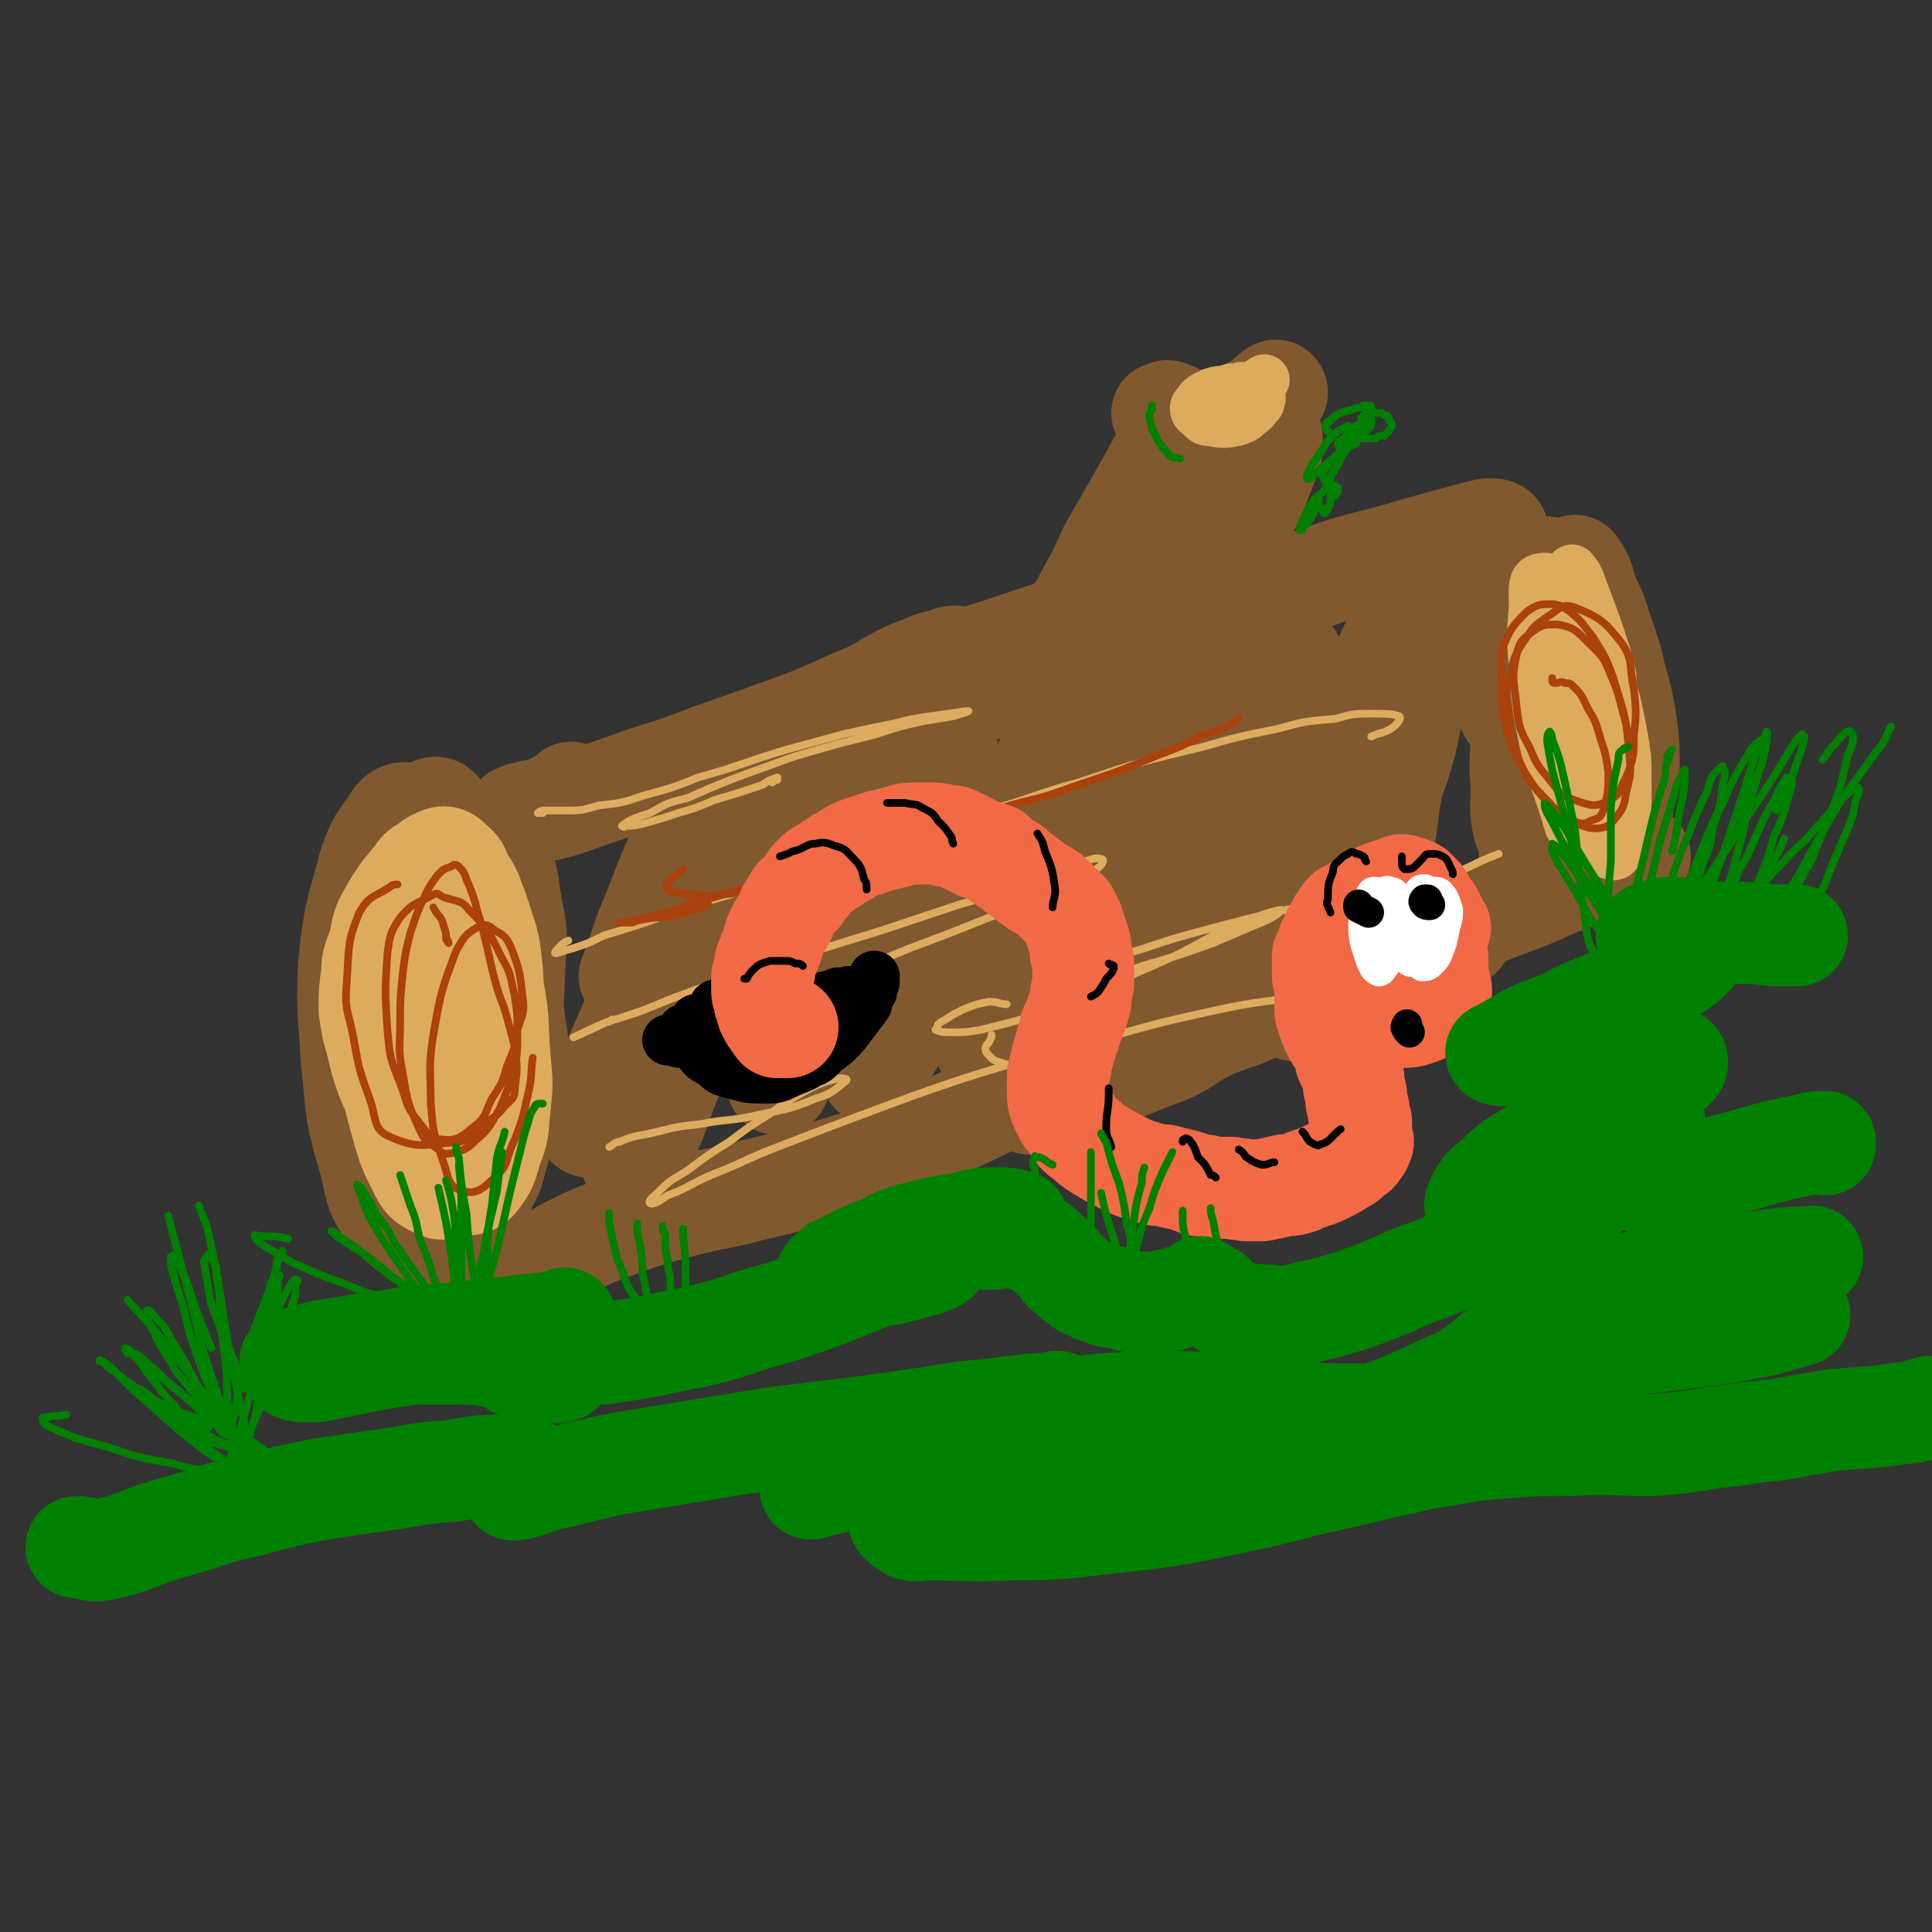 <svg viewBox='0 0 758 758' version='1.1' xmlns='http://www.w3.org/2000/svg' xmlns:xlink='http://www.w3.org/1999/xlink'><rect x="0" y="0" width="758" height="758" fill="#333333" stroke="none"/><g fill='none' stroke='rgb(129,89,47)' stroke-width='40' stroke-linecap='round' stroke-linejoin='round'><path d='M162,365c0,0 0,0 0,0 1,1 1,1 2,2 0,1 0,1 1,1 '/><path d='M167,373c0,0 0,0 0,0 0,0 0,0 0,0 0,-4 0,-4 0,-7 0,-6 0,-6 0,-12 -1,-10 0,-10 -1,-21 -1,-5 0,-5 -3,-10 -1,-3 -2,-4 -4,-4 -3,0 -4,2 -6,5 -5,7 -5,7 -8,15 -5,19 -6,19 -8,39 -1,19 0,19 1,38 2,18 1,19 6,36 4,13 2,16 10,25 7,7 10,9 19,9 6,0 7,-4 11,-9 6,-7 5,-8 8,-17 3,-12 3,-12 3,-24 1,-13 1,-13 0,-27 -2,-20 -3,-20 -7,-41 -2,-12 -3,-12 -6,-24 -3,-10 -2,-10 -6,-19 -2,-4 -3,-9 -6,-8 -4,2 -6,6 -9,13 -4,13 -4,14 -5,28 -2,20 -2,20 -2,39 0,22 0,23 3,44 2,18 1,19 7,35 3,9 6,14 12,16 4,1 6,-5 8,-11 6,-12 5,-12 8,-25 4,-16 4,-16 6,-33 3,-23 3,-24 4,-47 1,-12 0,-12 -2,-24 -1,-8 -1,-9 -5,-16 -2,-4 -4,-8 -7,-6 -8,5 -10,8 -16,18 -7,14 -6,15 -9,30 -3,20 -3,21 -3,41 0,19 0,19 3,37 2,10 2,15 8,18 5,3 10,-1 16,-6 7,-6 6,-8 9,-18 4,-11 4,-12 6,-24 1,-12 2,-12 0,-24 -2,-15 -3,-16 -9,-30 -3,-8 -4,-9 -9,-15 -3,-3 -6,-5 -8,-4 -4,2 -4,6 -5,12 -2,13 -2,13 0,26 4,23 3,24 12,45 3,8 5,7 11,14 '/><path d='M224,311c0,0 0,0 0,0 -1,1 -1,1 -2,2 -4,2 -4,2 -8,4 -3,1 -3,1 -5,1 -2,1 -2,1 -4,1 -1,1 -2,1 -2,1 -1,0 0,0 0,0 6,-1 6,-1 11,-2 8,-2 8,-2 16,-5 12,-4 12,-4 23,-8 13,-4 13,-4 26,-9 20,-7 20,-7 39,-14 12,-5 11,-5 23,-10 8,-4 8,-5 17,-9 6,-2 6,-3 12,-4 2,-1 5,-2 5,-1 -1,1 -3,3 -7,5 -7,4 -7,4 -14,8 -10,5 -10,5 -20,10 -13,6 -13,6 -25,11 -16,7 -17,7 -33,13 -6,3 -6,3 -12,5 -2,0 -4,1 -4,1 1,-1 3,-2 6,-3 13,-7 13,-7 26,-14 14,-7 14,-7 29,-13 17,-7 17,-7 34,-14 16,-6 16,-6 33,-11 15,-5 15,-5 30,-10 17,-5 17,-5 34,-10 7,-3 7,-3 14,-5 3,-1 4,-1 7,-1 0,0 -1,0 -1,1 -8,3 -8,2 -15,5 -10,4 -10,4 -19,8 -11,4 -11,4 -22,8 -9,4 -9,4 -18,8 -6,3 -8,3 -11,6 -1,1 0,4 2,4 6,-1 7,-2 14,-4 14,-4 14,-5 27,-9 18,-7 18,-7 36,-13 29,-10 29,-10 58,-20 16,-5 16,-4 32,-9 11,-3 11,-3 22,-6 4,-1 7,-2 9,-1 2,1 -1,3 -3,5 -8,5 -9,5 -17,10 '/><path d='M212,502c0,0 0,0 0,0 0,0 0,0 0,0 1,-2 1,-3 3,-5 3,-4 3,-5 7,-7 10,-5 10,-5 21,-9 11,-4 11,-4 22,-7 15,-4 15,-3 30,-7 17,-4 17,-4 34,-9 19,-6 19,-6 37,-14 27,-12 27,-13 53,-26 15,-7 15,-7 31,-14 11,-5 11,-6 22,-10 8,-3 8,-4 15,-5 3,0 6,1 6,2 -1,3 -4,4 -8,7 -7,4 -7,4 -15,8 -9,6 -9,6 -20,10 -14,6 -15,5 -29,11 -7,2 -7,2 -13,4 -2,1 -4,2 -4,2 0,0 2,-1 4,-2 6,-3 6,-3 13,-6 18,-7 18,-7 36,-14 15,-6 15,-7 30,-12 14,-6 14,-6 29,-12 12,-4 12,-4 25,-9 12,-5 12,-5 25,-10 3,-1 5,-1 7,-1 1,0 -1,1 -1,1 -5,3 -5,3 -11,6 -8,4 -8,4 -17,8 -12,5 -12,4 -24,9 -5,2 -5,2 -10,4 -1,1 -3,2 -2,1 1,-1 3,-2 6,-4 14,-8 14,-8 29,-16 13,-6 13,-6 26,-12 13,-5 13,-5 26,-10 11,-4 11,-5 22,-9 8,-3 8,-3 16,-6 5,-2 6,-2 10,-3 1,0 0,0 -1,0 -3,1 -3,1 -7,2 -5,1 -5,1 -10,1 -7,1 -7,1 -14,0 -3,0 -3,0 -6,-1 -2,-1 -3,-1 -4,-2 -1,-2 -1,-3 -1,-5 1,-3 1,-3 2,-7 3,-9 4,-9 5,-18 2,-8 2,-8 3,-16 0,-9 0,-9 0,-19 0,-8 1,-8 0,-17 0,-10 0,-10 -1,-20 0,-4 0,-4 -1,-8 0,-2 0,-2 -1,-3 0,-1 -1,0 -1,0 -1,1 -2,2 -2,4 -2,6 -2,6 -3,12 -1,7 -1,7 -1,14 0,8 0,8 0,16 0,6 0,6 0,13 -1,3 -1,5 -1,5 0,1 -1,-2 -1,-3 -1,-5 -1,-5 -1,-10 0,-7 0,-7 0,-14 0,-7 -1,-7 0,-14 0,-7 0,-7 0,-15 0,-1 0,-2 0,-1 0,1 0,3 0,6 0,7 0,7 0,14 0,17 0,17 0,34 0,13 -1,13 0,25 0,8 -1,8 1,16 1,2 2,4 5,4 4,0 5,-2 9,-5 5,-4 5,-5 7,-10 4,-5 4,-5 6,-12 2,-6 2,-6 2,-13 0,-8 0,-8 -1,-15 -2,-12 -2,-12 -6,-24 -3,-6 -3,-6 -6,-12 -2,-4 -2,-5 -5,-7 -1,-1 -2,-1 -3,0 -2,3 -2,4 -2,8 0,15 0,16 1,31 1,13 1,13 4,27 2,11 1,12 6,22 2,5 3,8 8,9 4,1 6,-1 10,-5 4,-3 3,-4 4,-10 2,-6 2,-7 2,-14 0,-7 0,-7 -1,-15 -2,-13 -3,-13 -6,-26 -3,-9 -3,-9 -6,-18 -3,-6 -3,-6 -5,-13 -1,-2 -2,-4 -3,-5 0,0 -1,2 0,4 0,12 0,12 1,25 1,14 2,14 3,27 2,14 1,14 4,27 1,8 0,9 3,16 1,2 3,2 4,1 1,-1 0,-2 0,-5 0,-6 1,-6 0,-11 0,-7 0,-7 -1,-14 -1,-8 -1,-8 -2,-16 -3,-13 -2,-13 -6,-25 -2,-7 -2,-7 -5,-13 -2,-3 -3,-5 -6,-6 -2,0 -4,1 -5,3 -5,8 -5,9 -8,18 -2,7 -2,8 -3,15 -1,5 -1,6 -2,11 -1,1 -2,1 -3,0 -2,-4 -1,-5 -3,-9 -4,-11 -4,-11 -9,-22 -4,-7 -3,-8 -8,-14 -5,-6 -5,-6 -10,-11 -5,-3 -5,-3 -11,-5 -2,-1 -3,0 -5,0 '/><path d='M467,238c0,0 0,0 0,0 0,0 0,0 0,0 -8,1 -8,1 -16,2 -9,2 -9,1 -18,3 -3,1 -3,1 -7,2 -2,1 -2,1 -5,2 -1,0 -1,0 -3,1 -1,0 -1,0 -1,1 0,0 -1,0 -1,0 1,-1 1,-1 2,-2 2,-3 2,-3 3,-5 3,-4 3,-4 5,-8 5,-9 5,-9 9,-18 4,-7 4,-7 8,-14 4,-7 4,-7 8,-14 3,-6 3,-5 6,-11 1,-4 1,-4 3,-8 1,-3 1,-3 1,-6 0,-1 -1,-1 -2,-1 -1,-1 -1,-1 -2,0 0,0 0,0 -1,0 0,0 0,0 0,0 0,0 0,0 0,0 0,0 0,0 0,0 0,0 0,0 0,0 0,0 0,0 0,0 0,0 0,0 0,0 0,0 0,0 1,0 1,1 1,1 3,1 2,1 2,2 5,2 5,0 5,0 11,0 4,-1 4,-1 9,-2 4,-2 4,-2 8,-4 3,-1 3,-2 5,-3 2,-1 2,-1 3,-2 0,-1 -1,-1 -1,0 -2,1 -2,1 -3,2 -2,2 -2,2 -4,5 -2,4 -2,4 -3,8 -4,9 -3,10 -6,19 -2,6 -2,6 -4,12 -2,4 -2,4 -4,9 -1,2 -1,2 -2,4 0,0 0,0 0,0 1,-3 1,-3 1,-6 '/><path d='M491,172c0,0 0,0 0,0 0,0 0,0 0,0 1,-1 1,-1 1,-1 -1,4 -2,4 -4,8 -3,7 -3,7 -5,13 -3,8 -3,8 -5,15 -1,6 -2,8 -1,11 0,2 2,0 3,-1 2,-4 2,-4 4,-8 3,-5 3,-5 6,-10 4,-9 4,-9 7,-17 2,-4 2,-5 2,-9 0,-1 0,-3 -1,-3 -2,1 -2,2 -4,5 -4,5 -4,5 -6,10 -5,11 -5,12 -9,23 -2,6 -1,6 -3,12 '/><path d='M287,337c0,0 0,0 0,0 -1,-1 -1,-1 -1,-2 1,-4 1,-4 3,-8 0,-1 1,-1 0,-1 0,0 -1,1 -2,2 -3,5 -3,5 -6,10 -9,15 -9,15 -17,30 -8,13 -8,13 -14,27 -6,14 -6,14 -12,27 -3,9 -3,9 -6,17 -1,1 -1,3 -1,3 -1,0 0,-2 0,-4 '/><path d='M247,383c0,0 0,0 0,0 3,-8 3,-8 6,-17 8,-19 8,-22 16,-38 1,-1 1,2 1,3 -1,8 -2,8 -4,16 -3,15 -4,15 -7,30 -4,19 -4,19 -6,38 -3,21 -3,21 -5,41 0,1 1,2 2,1 3,-7 3,-9 7,-17 6,-17 6,-17 14,-33 13,-28 13,-28 29,-55 8,-16 8,-16 18,-30 6,-8 7,-10 14,-15 2,-2 5,0 5,2 1,7 -1,9 -3,18 -6,24 -6,24 -13,48 -5,16 -4,16 -9,32 -3,9 -3,9 -6,17 0,1 -1,2 -1,1 2,-5 2,-6 5,-12 9,-20 9,-20 18,-40 8,-17 8,-17 16,-33 7,-14 7,-15 14,-29 6,-11 8,-17 13,-22 1,-1 0,5 -1,8 -3,14 -4,14 -7,27 -6,19 -6,19 -11,38 -4,19 -5,19 -8,38 -2,10 -3,17 -2,21 1,2 4,-5 7,-10 7,-11 7,-11 14,-24 9,-16 9,-16 17,-33 13,-23 13,-23 26,-47 5,-9 5,-10 10,-19 1,-2 4,-4 4,-3 0,5 -2,8 -4,16 -5,16 -6,15 -10,31 -8,28 -9,28 -16,57 -3,10 -4,13 -4,20 0,2 2,-1 3,-2 6,-10 6,-11 11,-21 12,-26 12,-26 25,-51 9,-18 9,-18 18,-35 7,-14 7,-14 15,-27 3,-5 6,-9 8,-10 2,0 1,5 0,10 -5,21 -6,20 -12,41 -5,18 -6,17 -10,35 -4,13 -4,13 -7,27 0,3 -1,9 1,8 4,-5 6,-11 12,-21 8,-14 8,-14 16,-28 8,-15 8,-15 16,-30 8,-14 8,-14 15,-28 5,-10 5,-10 10,-19 0,0 0,0 0,0 -4,10 -4,10 -8,20 -7,16 -7,16 -12,33 -6,17 -6,17 -10,34 -3,13 -5,19 -4,27 1,3 5,-2 8,-5 7,-8 7,-9 13,-18 9,-13 8,-13 16,-26 8,-14 8,-14 16,-29 9,-17 9,-17 17,-35 3,-6 3,-7 6,-11 0,-1 0,1 0,2 -3,8 -3,8 -6,16 -6,21 -7,21 -13,42 -3,13 -4,13 -6,26 -1,7 -1,9 0,13 1,1 4,0 5,-2 5,-6 5,-6 8,-13 7,-16 6,-16 12,-32 3,-10 3,-10 5,-21 2,-8 2,-8 4,-16 1,-3 1,-8 1,-6 -1,2 -2,6 -4,13 -3,11 -3,11 -6,22 -2,12 -2,12 -4,23 -1,8 -1,8 -2,15 '/></g>
<g fill='none' stroke='rgb(220,171,94)' stroke-width='40' stroke-linecap='round' stroke-linejoin='round'><path d='M173,385c0,0 0,0 0,0 0,0 0,0 0,0 1,2 2,2 3,4 1,4 0,4 1,7 2,7 3,7 4,13 2,8 3,8 4,16 1,12 1,12 1,24 -1,5 -1,5 -4,10 -1,3 -2,4 -5,6 -2,1 -3,2 -5,1 -4,-2 -5,-2 -7,-6 -5,-10 -5,-10 -8,-21 -3,-11 -3,-11 -4,-21 -1,-11 -1,-11 -2,-21 0,-9 0,-9 0,-17 0,-7 1,-7 2,-13 0,-3 0,-3 1,-5 1,-4 1,-4 2,-8 2,-3 2,-3 4,-5 2,-2 2,-2 4,-3 3,-1 3,-2 6,-2 4,-1 4,-1 8,0 3,2 4,2 6,6 3,5 3,6 5,12 3,9 3,9 4,19 1,17 2,18 1,35 0,10 0,10 -2,19 -2,6 -2,7 -5,12 -2,4 -2,5 -6,7 -3,2 -4,2 -8,2 -2,0 -3,0 -5,-2 -2,-1 -2,-2 -4,-4 -2,-5 -2,-5 -3,-10 -2,-7 -2,-7 -3,-14 -2,-13 -2,-13 -3,-27 -1,-8 -1,-8 -1,-17 0,-7 0,-7 2,-15 1,-6 1,-6 3,-13 3,-7 4,-7 8,-13 2,-3 3,-3 5,-4 2,-1 3,-1 5,1 2,2 3,2 4,6 4,6 4,6 6,13 4,17 4,17 7,34 2,12 1,12 2,24 1,10 1,10 0,20 -1,8 0,8 -3,15 -2,7 -2,8 -6,13 -2,2 -3,2 -6,1 -4,-1 -4,-1 -7,-4 -5,-5 -5,-5 -9,-10 -5,-7 -5,-7 -8,-15 -5,-12 -6,-12 -9,-25 -2,-7 -2,-7 -3,-14 0,-7 0,-7 1,-14 0,-6 1,-6 3,-12 1,-6 1,-7 4,-12 4,-7 5,-8 10,-14 2,-3 2,-3 5,-4 3,-1 3,-2 5,-1 3,0 3,0 4,2 4,7 4,7 6,14 2,9 1,9 2,18 2,10 2,10 2,21 1,11 1,11 1,21 -1,12 0,12 -2,24 -1,7 -1,7 -3,13 -1,4 -1,4 -4,9 -1,2 -1,4 -3,4 -2,1 -2,-1 -3,-3 -1,-2 -1,-3 -2,-6 '/></g>
<g fill='none' stroke='rgb(220,171,94)' stroke-width='20' stroke-linecap='round' stroke-linejoin='round'><path d='M496,149c0,0 0,0 0,0 0,0 0,0 0,0 -2,1 -1,2 -3,3 -1,0 -1,0 -3,0 -1,0 -1,0 -3,0 -3,1 -3,0 -5,1 -4,1 -4,0 -8,2 -2,1 -2,1 -3,2 -1,2 -2,2 -2,3 0,2 1,2 2,3 2,2 2,2 4,2 5,1 5,1 10,0 3,-1 3,-1 5,-3 2,-1 2,-2 4,-4 0,-1 1,-2 0,-3 0,-1 -1,-2 -2,-2 -1,0 -1,0 -2,1 -2,1 -2,1 -3,2 '/><path d='M629,273c0,0 0,0 0,0 0,0 0,0 0,0 0,2 0,2 0,3 0,0 1,0 1,0 1,-2 2,-3 2,-5 0,-3 0,-3 0,-6 -1,-4 -1,-4 -2,-8 -2,-6 -2,-6 -4,-12 -3,-8 -3,-8 -6,-16 -1,-3 -2,-4 -3,-5 0,-1 -1,0 -1,1 0,5 0,5 0,9 1,13 1,13 2,25 2,11 2,11 4,22 2,11 2,11 3,23 2,9 1,9 3,18 1,6 0,6 2,11 1,2 3,3 4,2 2,-2 2,-4 3,-9 1,-9 1,-9 1,-18 0,-11 0,-11 -2,-22 -2,-10 -2,-10 -5,-20 -3,-12 -3,-12 -8,-23 -2,-4 -2,-5 -6,-8 -1,-2 -2,-2 -4,-3 -2,0 -2,-1 -4,0 -2,2 -2,2 -2,5 -1,3 -1,4 -1,7 0,6 0,7 1,13 2,8 2,8 4,17 3,14 3,14 7,28 1,6 1,6 4,12 1,3 1,3 4,4 1,1 2,1 3,-1 2,-3 2,-3 3,-7 0,-10 0,-11 0,-21 -1,-9 -2,-9 -4,-17 -2,-9 -2,-9 -5,-18 -3,-8 -1,-9 -6,-16 -5,-7 -8,-12 -12,-11 -4,0 -3,5 -3,11 -1,12 -1,12 0,23 1,15 1,15 4,30 4,17 5,16 10,33 '/></g>
<g fill='none' stroke='rgb(220,171,94)' stroke-width='3' stroke-linecap='round' stroke-linejoin='round'><path d='M213,319c0,0 0,0 0,0 -1,0 -2,0 -2,0 1,-1 2,-1 3,-1 4,0 4,0 7,0 7,0 7,0 14,-2 9,-1 9,-1 18,-4 11,-3 11,-3 21,-7 18,-5 18,-6 35,-11 11,-3 11,-3 22,-6 9,-2 9,-2 19,-4 8,-2 8,-2 15,-3 7,-1 7,-1 14,-2 0,0 1,0 1,0 -2,1 -3,1 -6,2 -6,1 -6,1 -12,2 -9,2 -9,2 -18,5 -16,4 -16,4 -33,9 -11,4 -11,4 -22,8 -10,4 -10,4 -19,8 -8,2 -8,2 -15,6 -6,2 -7,2 -11,5 0,0 1,1 1,0 4,0 4,0 8,-1 7,-2 7,-2 13,-4 7,-2 7,-2 14,-5 10,-3 10,-3 19,-6 3,-2 3,-2 6,-3 0,0 0,1 0,1 -1,0 -1,0 -2,1 '/><path d='M223,369c0,0 0,0 0,0 -2,1 -2,1 -3,2 -1,1 -3,3 -2,3 1,0 3,-1 7,-2 6,-2 6,-2 12,-5 10,-3 10,-3 19,-6 18,-7 18,-6 37,-12 14,-5 14,-5 29,-9 16,-5 16,-5 32,-11 17,-5 17,-5 34,-11 17,-5 17,-6 35,-11 24,-8 24,-8 49,-14 14,-4 14,-4 29,-7 11,-3 11,-3 23,-4 7,-2 7,-2 15,-2 5,0 7,0 10,1 1,1 -1,3 -2,4 -4,3 -5,2 -9,4 '/><path d='M240,400c0,0 0,0 0,0 -1,1 -1,1 -2,1 -7,3 -13,6 -13,6 0,0 7,-3 13,-6 13,-4 13,-4 25,-9 16,-6 16,-6 32,-11 25,-8 25,-8 51,-16 15,-5 15,-5 30,-10 7,-2 7,-2 14,-4 16,-6 16,-6 32,-12 5,-1 7,-3 10,-2 2,0 0,3 -2,4 -7,5 -8,4 -16,8 -13,6 -13,6 -26,11 -15,6 -15,6 -31,12 -22,9 -22,9 -44,18 -11,5 -11,5 -23,11 -8,4 -8,4 -16,8 -4,3 -4,3 -8,5 -1,0 -3,1 -2,1 3,-1 4,-2 9,-4 5,-2 5,-2 10,-5 5,-3 5,-3 10,-5 5,-2 5,-3 10,-4 6,-2 6,-2 11,-2 2,0 3,1 4,3 0,2 0,3 -1,6 -3,4 -4,4 -7,8 -3,3 -3,2 -6,5 '/><path d='M239,450c0,0 0,0 0,0 0,0 0,0 0,0 2,-1 2,-2 4,-2 7,-3 7,-2 15,-4 8,-2 8,-2 17,-3 10,-2 10,-1 20,-3 13,-3 13,-2 25,-7 7,-2 8,-4 12,-7 1,-1 -2,-1 -3,-1 -7,2 -7,2 -13,5 -7,4 -7,4 -14,9 -8,5 -8,5 -16,11 -8,5 -8,5 -16,11 -6,4 -6,3 -11,8 -2,2 -5,4 -4,5 1,1 4,-1 7,-3 8,-3 8,-4 17,-8 13,-5 13,-6 26,-11 26,-10 26,-10 53,-20 20,-7 20,-7 40,-13 20,-6 20,-6 40,-11 18,-5 18,-5 36,-9 14,-3 14,-3 29,-5 17,-3 17,-3 33,-5 6,-1 6,-1 12,-3 2,0 4,-1 4,-2 0,-1 -2,-1 -4,-1 -9,0 -10,0 -19,1 '/><path d='M430,415c0,0 0,0 0,0 0,0 0,0 0,0 -11,2 -11,3 -23,4 -7,0 -8,0 -14,-2 -4,-1 -4,-2 -6,-4 -1,-2 0,-3 1,-4 1,-2 1,-2 1,-3 '/><path d='M395,394c0,0 0,0 0,0 0,0 0,0 0,0 -3,0 -3,-1 -7,-1 -5,1 -5,1 -10,3 -4,2 -4,2 -7,4 -2,1 -2,1 -3,2 0,1 -1,2 -1,2 2,1 3,1 6,1 6,0 6,0 12,-1 16,-4 16,-4 31,-9 11,-4 11,-5 22,-10 12,-5 12,-5 23,-10 10,-5 9,-5 19,-10 7,-3 7,-3 15,-6 3,-1 6,-2 8,-2 0,0 -2,2 -4,3 -4,2 -4,2 -9,4 -7,3 -7,3 -14,6 -14,5 -14,5 -28,9 -8,3 -8,3 -17,5 -6,2 -6,2 -13,3 -3,1 -4,2 -7,2 0,0 -1,-1 0,-2 5,-3 6,-3 13,-6 11,-5 11,-5 22,-8 15,-5 15,-5 30,-9 19,-5 19,-5 38,-9 25,-6 26,-4 51,-11 12,-3 12,-5 23,-9 '/></g>
<g fill='none' stroke='rgb(171,65,13)' stroke-width='3' stroke-linecap='round' stroke-linejoin='round'><path d='M175,368c0,0 0,0 0,0 0,0 0,0 0,0 0,1 1,2 1,2 0,0 0,-1 -1,-2 0,-2 0,-2 -1,-5 -1,-4 -2,-3 -4,-7 '/><path d='M156,347c0,0 0,0 0,0 -1,0 -2,0 -3,1 -6,4 -8,3 -12,10 -5,12 -4,14 -5,28 -1,11 1,11 3,23 2,11 2,11 6,22 3,8 1,12 8,15 11,5 14,3 27,2 6,-1 6,-3 10,-7 4,-3 5,-3 8,-7 3,-3 4,-3 4,-7 1,-8 1,-8 0,-16 -2,-8 -2,-8 -4,-15 -3,-8 -3,-8 -5,-16 -2,-9 -2,-9 -4,-17 -3,-9 -2,-9 -6,-18 -1,-3 -1,-3 -3,-5 -1,-1 -2,-1 -3,0 -3,1 -3,1 -5,3 -4,5 -4,6 -7,12 -2,5 -2,5 -4,11 -2,8 -2,8 -3,16 -1,10 -1,10 -1,19 0,10 -1,10 1,20 2,12 2,12 7,23 2,4 3,4 7,7 2,2 3,2 7,1 3,-1 4,-1 7,-4 6,-5 6,-6 10,-13 3,-7 3,-7 5,-14 2,-7 2,-7 2,-15 0,-8 0,-8 -1,-15 -2,-8 -1,-8 -5,-15 -5,-10 -5,-11 -13,-19 -3,-4 -4,-3 -10,-5 -2,-1 -2,-2 -4,-1 -7,4 -8,3 -13,9 -4,6 -4,7 -5,14 -1,15 -1,15 0,30 1,11 1,11 5,21 3,8 2,9 8,16 3,4 4,6 8,6 6,1 8,-1 13,-5 5,-4 4,-5 7,-11 4,-6 4,-6 6,-13 3,-7 3,-7 4,-14 2,-6 3,-7 2,-13 -1,-9 -1,-10 -4,-18 -2,-5 -3,-6 -7,-8 -2,-2 -4,-3 -7,-1 -5,3 -5,4 -8,9 -6,16 -6,16 -9,33 -2,13 -1,13 -1,27 1,11 1,12 5,23 2,6 2,10 7,11 5,2 8,0 13,-5 6,-5 4,-7 8,-15 3,-8 3,-8 5,-17 2,-8 1,-8 2,-15 '/><path d='M609,266c0,0 0,0 0,0 0,1 0,1 0,1 0,0 0,1 1,1 2,0 2,-1 4,0 2,0 2,0 4,2 3,3 3,4 5,8 3,5 3,5 5,12 2,6 2,6 3,13 0,7 0,8 -2,15 -1,3 -2,3 -5,4 -3,2 -4,1 -7,0 -5,-2 -6,-2 -9,-7 -8,-8 -8,-8 -13,-18 -3,-7 -3,-7 -5,-15 -1,-8 -1,-8 -1,-16 0,-7 -1,-7 1,-13 3,-7 4,-8 9,-13 3,-2 4,-3 9,-3 4,0 5,1 8,3 5,4 5,5 9,10 5,8 5,8 8,16 4,14 5,14 6,28 1,9 1,9 -1,17 -1,6 -1,6 -5,11 -2,2 -3,3 -7,3 -4,0 -4,-1 -8,-2 -3,-1 -3,-1 -5,-3 -5,-5 -6,-5 -10,-10 -5,-7 -5,-7 -8,-14 -2,-8 -3,-8 -3,-16 -1,-6 -2,-7 0,-13 2,-9 2,-10 7,-17 3,-5 4,-5 8,-8 5,-3 5,-5 10,-4 10,4 12,5 19,14 5,7 3,9 5,18 1,9 1,10 0,19 0,8 0,8 -3,16 -3,5 -2,7 -7,9 -5,3 -7,2 -13,0 -6,-2 -6,-3 -10,-8 -5,-6 -5,-6 -8,-13 -4,-7 -4,-8 -5,-16 -1,-10 -2,-11 0,-20 1,-5 2,-6 6,-9 4,-3 5,-3 10,-3 6,1 7,2 11,6 6,6 7,6 10,14 4,9 3,9 6,19 '/><path d='M486,282c0,0 0,0 0,0 0,0 0,0 0,0 -1,1 -1,1 -3,2 -6,3 -6,3 -12,5 -8,4 -8,4 -16,7 -17,7 -17,7 -35,13 -13,5 -14,4 -27,8 -29,9 -29,8 -57,17 -21,6 -21,7 -41,13 -11,4 -11,4 -22,7 -8,3 -8,3 -15,5 -5,1 -5,1 -10,3 -3,0 -4,0 -5,0 -1,0 1,0 2,0 3,-1 3,-1 6,-1 5,-1 5,-1 9,-1 6,-1 6,-1 12,-3 3,-1 3,-1 6,-2 '/><path d='M297,342c0,0 0,0 0,0 3,-2 3,-2 6,-4 9,-4 10,-5 18,-7 2,-1 2,1 2,3 0,2 0,2 -2,4 -2,3 -3,3 -6,5 -5,3 -5,3 -11,5 -10,2 -11,2 -21,3 -7,1 -7,0 -13,0 -4,-1 -5,0 -8,-2 -1,0 -1,-1 0,-2 2,-4 3,-3 6,-6 '/></g>
<g fill='none' stroke='rgb(0,0,0)' stroke-width='20' stroke-linecap='round' stroke-linejoin='round'><path d='M268,404c0,0 0,0 0,0 1,1 0,1 1,2 2,3 2,3 5,6 2,3 2,3 6,5 3,3 3,3 7,4 7,2 7,2 14,2 5,0 5,-1 10,-3 5,-2 5,-2 9,-5 4,-3 4,-3 8,-6 3,-3 3,-3 6,-7 3,-4 3,-4 6,-8 0,-1 0,-1 0,-2 0,-1 0,-1 -1,-1 -1,1 -1,1 -2,2 -3,2 -3,2 -5,5 -2,2 -1,2 -3,5 -2,3 -1,3 -3,6 -2,2 -2,3 -4,5 -2,2 -2,2 -5,3 -4,2 -4,2 -9,2 -4,0 -4,0 -8,-1 -5,-1 -5,-1 -10,-2 -5,-2 -5,-2 -10,-3 -6,-2 -5,-2 -11,-4 -3,0 -3,0 -5,-1 -1,0 -1,0 -2,0 0,0 0,0 0,0 2,0 2,0 3,0 3,-1 3,-1 5,-1 2,0 2,-1 5,-1 3,1 3,0 6,1 3,1 3,1 6,2 6,3 6,3 12,5 3,1 3,1 7,1 4,0 4,0 7,-2 4,-1 4,-1 7,-4 5,-4 5,-4 9,-9 1,-2 1,-2 2,-5 1,-1 1,-1 1,-3 -1,-1 -1,-1 -1,-1 0,-1 -1,0 -1,0 -2,3 -2,4 -4,7 -2,3 -2,3 -4,5 -2,3 -2,3 -5,4 -2,2 -2,2 -6,3 -5,1 -5,1 -10,0 -5,0 -5,0 -8,-2 -4,-1 -4,-1 -8,-2 -3,-2 -3,-2 -6,-3 -2,-1 -2,-1 -4,-2 -1,-1 -1,-1 -2,-1 0,0 1,1 1,1 1,0 1,1 2,1 2,0 2,1 4,0 6,0 6,0 12,-1 5,-1 5,-1 10,-2 5,-2 5,-2 10,-3 4,-1 4,-1 8,-2 4,-1 4,-1 9,-2 1,-1 1,-1 2,-1 0,0 1,-1 0,-1 0,0 0,0 -1,0 -1,0 -1,-1 -2,0 -4,1 -4,1 -7,2 -2,2 -2,2 -5,4 -2,1 -2,1 -5,3 -3,2 -3,2 -5,4 -3,1 -3,1 -6,2 -5,0 -5,0 -10,0 -3,-1 -3,-1 -5,-2 -2,-1 -3,-2 -4,-4 -1,-1 -2,-1 -1,-3 0,-1 0,-2 2,-2 1,-1 2,0 4,1 3,1 3,2 6,3 3,3 3,3 6,5 4,1 4,2 7,3 4,1 5,1 9,0 3,-1 3,-1 6,-3 3,-1 2,-2 5,-4 2,-2 2,-2 4,-4 2,-2 1,-2 3,-4 0,-1 0,-1 1,-2 0,0 0,0 0,0 0,0 0,0 0,0 1,0 1,0 1,1 0,0 0,0 0,1 0,0 1,0 1,0 0,0 0,0 0,1 0,0 0,1 0,1 -1,2 -1,2 -3,4 -2,2 -2,2 -4,3 -3,2 -3,2 -6,3 -3,1 -3,1 -6,1 -5,0 -5,0 -10,0 -2,0 -2,0 -4,-1 -2,-1 -2,-1 -3,-2 0,0 0,0 0,0 1,-1 2,-1 3,-1 5,1 5,2 10,3 4,0 4,1 8,1 4,0 4,0 7,-1 4,-1 4,-1 6,-3 4,-3 4,-4 7,-8 1,-2 1,-2 2,-5 1,-2 1,-2 1,-3 0,0 0,-1 0,-1 0,0 0,1 0,1 0,2 0,2 -1,3 0,1 0,1 0,2 0,0 0,0 0,0 0,0 -1,0 -1,-1 '/></g>
<g fill='none' stroke='rgb(242,105,70)' stroke-width='40' stroke-linecap='round' stroke-linejoin='round'><path d='M309,403c0,0 0,0 0,0 0,0 0,0 0,0 -1,0 -1,0 -2,0 -1,0 -1,0 -2,0 0,0 0,0 0,-1 -1,0 -1,0 -1,-1 -1,-1 -1,-1 -1,-1 -1,-1 -1,-1 -1,-2 -1,-1 -1,-1 -1,-2 -1,-2 -1,-2 -1,-4 -1,-2 -1,-2 -1,-4 0,-2 0,-2 0,-4 0,-2 1,-2 1,-4 0,-2 0,-2 1,-4 1,-3 1,-3 2,-5 0,-2 1,-2 1,-4 1,-2 1,-2 2,-4 1,-1 1,-1 2,-3 1,-3 1,-3 3,-6 1,-2 1,-2 3,-3 1,-2 1,-2 3,-4 1,-2 1,-2 2,-3 2,-2 2,-2 4,-3 3,-2 3,-2 6,-4 2,-1 2,-1 5,-3 2,-1 2,-1 5,-2 3,-1 3,-1 6,-2 4,-1 4,-1 8,-2 3,-1 3,-1 6,-1 3,0 3,0 6,0 3,0 3,0 6,1 3,0 3,0 5,1 4,2 4,2 8,4 3,1 3,1 6,2 2,2 2,2 5,4 2,1 2,1 4,3 4,3 4,3 8,6 2,1 2,1 5,3 2,2 2,2 4,4 1,1 1,1 3,3 1,2 1,2 2,4 1,3 1,3 2,6 1,3 1,3 1,6 1,3 1,3 1,5 0,3 0,3 0,6 0,3 -1,3 -1,7 0,2 -1,2 -1,4 -1,2 -1,2 -1,3 -1,2 -1,2 -2,4 0,2 0,2 -1,4 -1,4 -1,3 -2,7 -1,3 -1,3 -1,5 -1,2 -1,2 -1,5 0,2 0,2 0,4 0,3 0,3 1,6 1,2 1,2 2,4 2,2 2,2 3,4 2,3 2,3 5,5 2,2 2,2 5,4 5,3 5,3 9,5 4,2 4,2 7,3 3,1 3,1 7,2 3,0 3,0 6,1 5,1 5,1 10,3 3,0 3,0 6,1 3,0 3,0 7,0 3,1 3,0 6,1 3,0 3,0 6,0 5,-1 5,-1 9,-2 3,0 3,0 6,-1 2,-1 2,-1 5,-2 3,-1 3,-1 5,-2 4,-2 4,-2 7,-4 2,-1 2,-1 3,-3 2,-1 2,0 3,-2 1,-1 1,-1 1,-2 1,-1 1,-1 0,-3 0,-3 0,-3 0,-6 -1,-3 -1,-3 -1,-5 -1,-3 -1,-3 -1,-6 -1,-3 -1,-3 -1,-6 -1,-3 -1,-3 -3,-7 0,-2 0,-2 -1,-4 -1,-2 -1,-2 -2,-4 -1,-1 -1,-1 -2,-3 -1,-2 -1,-2 -2,-5 0,-1 0,-1 -1,-3 0,-1 0,-1 0,-3 0,-1 0,-1 0,-3 0,-2 0,-2 0,-4 0,-2 0,-2 -1,-4 0,-1 0,-1 0,-2 0,-2 0,-2 0,-3 0,-1 0,-1 0,-3 1,-2 1,-2 2,-5 1,-2 1,-2 2,-4 0,-1 1,-1 2,-3 0,-1 0,-1 1,-2 1,-2 1,-2 2,-3 2,-1 2,-1 4,-2 1,-1 1,-1 3,-2 2,-1 2,-1 3,-2 2,-1 2,-1 4,-2 3,-1 3,-1 6,-2 2,-1 2,-1 4,0 1,0 1,0 3,1 1,1 1,1 3,3 1,2 1,2 2,4 2,2 2,2 3,5 1,1 1,1 1,2 1,1 1,1 1,1 0,0 0,0 0,0 0,1 0,1 0,0 0,0 0,0 -1,0 0,-1 0,-1 0,-1 -1,-1 -1,-1 -2,-1 -1,-1 -1,-1 -2,-2 -1,-1 -1,-1 -3,-2 -2,-1 -2,-1 -4,-2 -1,-1 -1,-1 -3,-1 -2,-1 -2,-1 -4,-1 -3,0 -3,0 -6,0 -2,1 -2,1 -3,2 -3,2 -3,2 -4,4 -2,2 -2,2 -3,4 -2,3 -2,3 -3,6 -1,5 -1,5 -1,10 0,3 1,3 1,6 1,3 1,3 3,6 2,2 2,2 4,4 4,2 4,2 9,3 3,1 3,0 6,0 4,0 4,0 7,-1 3,-1 3,-1 6,-3 1,-1 2,-1 3,-4 1,-3 0,-4 -1,-8 0,-3 -1,-3 -3,-6 -2,-3 -2,-3 -4,-6 -3,-2 -2,-3 -5,-4 -3,-1 -4,-1 -6,0 -2,0 -2,0 -4,2 -1,2 -1,2 -2,4 -1,3 -2,3 -2,5 0,5 0,5 1,9 0,2 0,3 2,5 1,1 2,1 4,2 2,1 2,1 5,1 3,-1 3,-1 6,-4 3,-3 4,-3 6,-8 2,-2 2,-2 2,-5 0,-3 0,-3 -1,-5 -1,-2 -1,-2 -3,-3 -3,-1 -3,0 -6,0 -3,0 -3,0 -6,0 '/></g>
<g fill='none' stroke='rgb(255,255,255)' stroke-width='12' stroke-linecap='round' stroke-linejoin='round'><path d='M542,352c0,0 0,0 0,0 0,0 0,0 0,0 -1,2 -1,2 -2,3 0,2 0,2 0,3 0,1 0,1 1,2 0,0 0,0 0,0 0,0 1,0 1,0 0,0 1,0 1,-1 0,0 0,-1 0,-1 0,-2 0,-2 0,-3 -1,-2 -1,-2 -2,-4 -1,-1 -1,-1 -2,-1 -1,0 -1,1 -1,2 -1,2 -1,2 -2,5 0,6 0,7 0,13 1,4 1,4 2,7 1,2 1,3 3,4 1,0 1,-1 2,-2 2,-3 2,-3 2,-6 1,-6 1,-7 1,-13 0,-3 -1,-3 -2,-6 -1,-2 -1,-2 -2,-3 -1,-1 -2,-1 -3,-1 -1,1 -2,2 -2,3 -2,5 -2,5 -2,10 0,4 0,4 1,8 1,3 1,3 2,5 1,1 2,2 4,2 2,-1 3,-2 5,-5 2,-2 1,-3 2,-6 1,-4 1,-4 1,-7 0,-3 0,-3 -1,-6 -1,-3 -2,-4 -4,-4 -1,-1 -2,0 -3,2 -2,7 -2,7 -3,15 0,4 0,4 1,8 1,1 1,1 2,2 '/><path d='M559,355c0,0 0,0 0,0 0,0 0,0 -1,0 -1,-1 -1,-1 -2,-1 0,0 -1,0 -1,0 0,2 0,2 0,4 0,4 0,4 0,7 0,3 0,3 1,7 0,2 0,3 1,5 1,1 2,1 3,1 1,0 1,-1 2,-2 1,-2 1,-2 1,-5 1,-2 0,-2 1,-5 0,-3 0,-3 -1,-6 0,-4 0,-4 -2,-8 -1,-1 -1,-2 -2,-3 -1,0 -2,0 -2,1 -1,2 -1,3 -2,5 -1,6 -1,7 0,13 0,3 0,4 1,7 1,2 1,3 2,4 1,0 2,0 3,-1 2,-2 2,-2 3,-4 2,-5 2,-6 3,-11 1,-3 1,-3 1,-6 -1,-3 -1,-3 -2,-5 -1,-1 -1,-2 -3,-2 -3,0 -4,1 -6,3 -3,3 -3,3 -4,7 -1,4 -1,4 -1,9 0,4 -1,5 1,8 1,1 2,-1 4,-1 '/></g>
<g fill='none' stroke='rgb(0,0,0)' stroke-width='12' stroke-linecap='round' stroke-linejoin='round'><path d='M533,355c0,0 0,0 0,0 0,0 0,0 0,0 0,0 0,1 0,1 2,1 2,1 4,2 0,0 0,0 0,0 '/><path d='M560,353c0,0 0,0 0,0 0,0 -1,0 -1,0 0,0 -1,1 0,1 0,1 1,1 2,1 '/><path d='M552,402c0,0 0,0 0,0 0,0 0,0 0,0 0,1 -1,1 0,1 0,1 0,1 1,2 '/></g>
<g fill='none' stroke='rgb(0,0,0)' stroke-width='3' stroke-linecap='round' stroke-linejoin='round'><path d='M536,338c0,0 0,0 0,0 -1,-1 0,-1 -1,-2 -2,-1 -2,-1 -3,-1 -1,-1 -2,-1 -3,0 -2,1 -2,1 -3,2 -2,2 -3,2 -3,5 -2,5 -2,5 -2,11 -1,2 0,2 1,5 '/><path d='M550,336c0,0 0,0 0,0 0,1 0,1 0,2 0,2 0,2 1,3 0,0 1,0 1,0 1,0 2,0 3,-1 1,-1 1,-1 3,-3 1,-1 1,-2 3,-2 3,0 3,0 5,1 2,1 2,2 3,4 1,2 1,2 1,3 '/><path d='M292,384c0,0 0,0 0,0 1,0 1,0 1,0 1,-2 1,-2 3,-4 2,-2 3,-2 6,-3 3,0 3,0 7,0 1,0 1,0 3,1 2,0 2,0 3,1 '/><path d='M306,336c0,0 0,0 0,0 3,-1 3,-1 5,-2 5,-1 5,-3 9,-3 4,-1 5,0 8,1 4,1 4,2 7,5 3,3 3,4 4,8 1,1 1,2 1,4 '/><path d='M348,315c0,0 0,0 0,0 3,0 3,0 7,0 4,1 4,0 7,2 4,2 4,2 6,5 3,3 3,3 5,6 1,1 0,1 1,3 '/><path d='M407,327c0,0 0,0 0,0 0,0 0,0 0,0 2,3 2,3 3,7 3,7 3,8 4,15 0,4 -1,4 -1,7 '/><path d='M435,378c0,0 0,0 0,0 1,1 1,0 2,1 0,1 0,1 0,1 -1,2 -1,2 -3,4 -1,2 -1,2 -3,5 -1,1 -1,1 -3,2 '/><path d='M435,427c0,0 0,0 0,0 0,1 0,1 0,2 0,7 -1,7 -1,13 0,5 1,4 2,8 '/><path d='M464,448c0,0 0,0 0,0 0,-1 0,-1 1,-1 0,0 0,-1 1,0 1,0 1,1 2,2 1,2 1,2 2,5 3,3 3,3 5,7 1,0 1,0 2,1 '/><path d='M486,451c0,0 0,0 0,0 0,0 0,0 0,0 2,1 2,2 3,3 3,2 3,2 6,3 3,0 3,-1 5,-1 '/><path d='M511,444c0,0 0,0 0,0 2,2 1,2 3,4 2,1 3,2 4,1 4,-1 4,-3 8,-6 '/></g>
<g fill='none' stroke='rgb(0,128,0)' stroke-width='40' stroke-linecap='round' stroke-linejoin='round'><path d='M216,522c0,0 0,0 0,0 2,-2 1,-2 3,-3 1,-1 1,-1 2,-1 0,-1 1,-1 1,0 0,0 -1,0 -1,0 -3,1 -3,1 -6,1 -9,1 -9,1 -18,2 -9,1 -9,1 -18,2 -11,1 -11,1 -21,2 -9,2 -9,1 -19,3 -10,2 -10,1 -20,4 -3,1 -3,1 -5,2 0,1 0,2 1,3 2,1 3,1 5,1 5,0 5,0 9,-1 10,-2 10,-2 20,-4 7,-1 7,-1 14,-2 7,0 8,0 15,0 7,0 7,0 14,1 9,1 9,1 17,2 4,0 4,0 8,1 2,1 3,1 4,2 0,0 0,1 -1,1 -2,1 -2,0 -4,0 -5,0 -5,0 -9,-1 -3,0 -3,0 -5,-1 -1,-1 -1,-2 0,-2 3,-1 3,-1 7,-1 14,-1 14,-1 28,-2 14,-2 14,-2 28,-5 15,-3 15,-3 30,-8 14,-4 14,-4 28,-9 10,-4 10,-4 20,-8 10,-4 10,-4 19,-7 3,-1 3,-1 6,-1 0,0 1,0 0,1 -1,1 -2,1 -4,2 -7,2 -7,2 -15,4 -6,1 -6,1 -13,1 -4,1 -5,1 -9,1 -2,0 -3,-1 -3,-1 1,-2 2,-2 4,-4 9,-4 9,-5 18,-8 7,-4 8,-4 16,-6 8,-2 8,-2 16,-3 6,-2 6,-2 13,-2 4,0 5,0 8,1 1,0 0,2 -1,2 -2,2 -2,2 -4,3 -2,1 -2,1 -4,2 -2,0 -3,0 -3,0 0,0 1,0 3,-1 2,0 2,0 4,0 3,1 3,0 6,1 4,1 4,1 7,2 4,3 3,3 7,6 2,2 2,3 4,5 3,2 3,3 5,4 3,3 4,2 7,4 4,1 4,2 8,2 7,2 7,2 14,2 4,0 4,-1 8,-1 1,-1 1,-1 3,-1 '/><path d='M471,505c0,0 0,0 0,0 0,0 0,0 0,0 2,2 2,2 5,3 3,3 2,4 6,5 7,3 8,3 15,3 7,1 8,1 15,-1 9,-2 9,-2 19,-5 11,-4 11,-4 22,-9 11,-4 11,-4 23,-9 13,-6 13,-6 26,-12 6,-2 6,-2 11,-4 2,-2 2,-2 5,-3 1,0 1,0 1,0 -2,0 -3,1 -6,1 -5,1 -5,1 -10,2 -6,1 -6,1 -12,1 -5,0 -5,1 -9,-1 -2,-1 -4,-2 -3,-4 2,-5 3,-6 8,-10 7,-7 7,-6 15,-11 9,-6 9,-6 18,-11 9,-5 9,-5 18,-10 8,-5 9,-4 17,-10 2,-1 3,-2 3,-3 0,-2 -1,-2 -3,-3 -4,-1 -4,-1 -9,-2 -8,0 -8,0 -16,0 -13,1 -13,1 -27,2 -6,0 -6,0 -12,0 -2,0 -4,0 -4,-1 0,0 2,-1 4,-2 10,-6 10,-6 21,-10 10,-5 10,-5 20,-9 9,-4 9,-4 18,-8 6,-3 7,-3 12,-7 3,-3 4,-4 5,-7 1,-2 0,-2 -2,-3 -2,-2 -2,-2 -4,-2 -2,-1 -3,-1 -5,-1 -3,0 -3,0 -5,1 -3,0 -4,1 -5,2 0,0 1,0 1,0 4,0 4,0 7,-1 6,0 6,0 12,0 6,0 6,0 13,0 9,0 9,0 17,1 4,0 4,0 9,0 '/><path d='M649,439c0,0 0,0 0,0 -3,4 -4,4 -7,8 -5,6 -7,7 -8,13 0,2 3,2 6,3 5,1 6,0 12,-1 13,-2 13,-2 25,-5 16,-4 16,-5 32,-8 3,-1 4,-1 7,-1 0,0 0,1 0,1 '/><path d='M620,503c0,0 0,0 0,0 0,0 0,0 0,0 5,1 5,2 10,2 12,-1 12,-3 24,-5 18,-3 18,-3 37,-5 10,-2 10,-1 20,-2 '/><path d='M694,513c0,0 0,0 0,0 -1,1 -1,1 -3,1 -8,3 -8,3 -15,6 -1,0 -2,0 -2,0 2,0 3,0 7,-1 5,-1 5,-2 11,-3 5,-1 5,-1 11,-2 '/><path d='M706,516c0,0 0,0 0,0 0,0 0,0 0,0 -7,2 -7,2 -14,4 -12,2 -12,3 -24,4 -22,3 -22,3 -44,5 -19,1 -19,1 -38,2 '/><path d='M383,555c0,0 0,0 0,0 -1,0 -2,0 -2,0 1,0 2,0 4,-1 7,-1 7,-1 14,-1 6,-1 6,-1 12,-2 2,0 5,-1 4,-1 -2,0 -5,1 -10,1 -8,1 -8,1 -16,2 -11,1 -11,1 -23,3 -14,2 -14,2 -28,4 -17,2 -17,2 -33,4 -25,4 -25,4 -49,8 -13,2 -13,2 -26,5 -8,2 -8,2 -17,4 -5,2 -5,2 -9,3 -1,0 -3,1 -3,0 0,0 2,-1 3,-3 1,-1 2,-1 3,-3 0,-1 1,-2 0,-2 -2,-1 -3,-1 -6,-1 -12,0 -12,0 -23,2 -12,1 -12,1 -23,3 -14,2 -14,2 -28,4 -15,3 -15,3 -30,7 -14,3 -14,4 -28,8 -15,4 -14,6 -29,9 -5,1 -5,-1 -10,-1 '/><path d='M318,584c0,0 0,0 0,0 4,-1 4,-1 8,-2 16,-5 16,-5 33,-9 8,-2 8,-2 15,-4 5,-1 5,0 10,-2 7,-2 7,-3 14,-6 7,-3 7,-3 14,-5 10,-3 10,-4 20,-5 14,-1 14,-1 27,-1 15,0 15,1 30,2 21,1 21,3 42,3 11,0 12,0 22,-3 9,-2 9,-3 17,-7 7,-4 7,-5 14,-10 4,-4 4,-4 9,-9 2,-2 4,-3 5,-4 0,0 -1,2 -3,3 -4,3 -4,3 -8,6 -8,5 -7,6 -15,10 -16,7 -16,8 -33,14 -13,4 -13,4 -27,7 -14,3 -14,3 -29,5 -15,2 -15,2 -31,3 -21,2 -21,1 -43,3 -11,2 -11,1 -22,4 -9,2 -9,2 -17,5 -6,2 -6,3 -12,7 -3,2 -5,3 -5,6 -1,2 1,3 4,5 3,1 3,0 6,0 17,0 17,1 34,0 16,0 16,0 33,-2 28,-3 28,-3 57,-9 19,-4 19,-5 38,-9 17,-4 17,-4 35,-8 14,-2 15,-3 29,-4 13,-1 13,-1 26,-1 17,-1 17,0 33,0 12,-1 12,-1 24,-3 12,-1 12,-2 25,-3 11,-2 11,-2 23,-4 15,-1 15,-1 30,-3 3,0 3,-1 7,-2 '/></g>
<g fill='none' stroke='rgb(0,128,0)' stroke-width='3' stroke-linecap='round' stroke-linejoin='round'><path d='M179,526c0,0 0,0 0,0 0,0 0,0 0,0 1,3 1,3 1,6 1,1 1,3 1,3 0,0 1,-1 1,-2 0,-5 0,-5 -1,-10 -2,-16 -2,-16 -4,-31 -2,-13 -2,-13 -5,-26 '/><path d='M184,522c0,0 0,0 0,0 0,3 1,3 0,5 0,1 -1,1 -1,1 -1,-6 -1,-7 -2,-13 0,-9 0,-9 0,-18 0,-10 0,-10 0,-21 0,-9 0,-9 -1,-19 '/><path d='M179,450c0,0 0,0 0,0 0,2 0,2 1,4 1,11 1,11 3,22 1,13 1,13 3,26 0,4 0,4 0,8 0,1 -1,2 -1,3 0,0 1,-1 1,-2 1,-6 1,-6 2,-13 2,-7 2,-7 3,-14 2,-8 2,-8 4,-17 1,-8 1,-8 2,-15 '/><path d='M198,444c0,0 0,0 0,0 0,0 0,0 0,0 -1,5 -2,5 -3,10 -1,9 -1,9 -2,19 -2,10 -1,10 -2,20 -1,13 -1,13 -2,25 -1,3 -1,4 -2,5 0,1 0,0 0,-1 1,-4 1,-4 2,-7 2,-11 2,-11 5,-21 2,-8 2,-8 4,-17 2,-9 2,-9 4,-17 2,-8 2,-8 4,-16 2,-5 1,-6 4,-10 0,-1 1,-1 3,-1 '/><path d='M183,508c0,0 0,0 0,0 -1,0 -1,0 -1,0 -1,-4 -1,-4 -2,-8 -1,-5 0,-5 -1,-10 -1,-7 0,-7 -1,-14 -1,-6 -1,-6 -3,-13 '/><path d='M175,510c0,0 0,0 0,0 0,0 0,0 0,0 -3,-4 -3,-4 -5,-9 -2,-7 -2,-7 -5,-14 -2,-7 -1,-7 -4,-14 -2,-6 -2,-6 -4,-12 '/><path d='M171,509c0,0 0,0 0,0 0,1 1,1 1,1 0,1 -1,1 -2,0 -3,-3 -2,-4 -5,-8 -5,-7 -5,-7 -10,-14 -3,-6 -3,-6 -7,-11 -2,-4 -2,-4 -5,-9 -1,-2 -3,-4 -3,-3 0,0 1,2 2,5 2,6 2,6 5,11 4,7 4,7 9,14 4,6 4,6 9,13 3,4 4,4 7,8 1,2 3,3 3,4 0,0 -1,-2 -2,-3 -2,-2 -2,-2 -5,-5 -3,-3 -3,-3 -7,-6 -7,-5 -7,-5 -14,-11 -4,-3 -4,-3 -9,-6 -3,-2 -3,-2 -6,-4 -1,-1 -2,-2 -2,-2 1,0 2,1 3,2 6,4 6,4 11,8 6,5 6,5 11,9 5,3 5,3 10,7 3,2 3,1 6,3 0,1 1,2 1,2 -2,0 -2,0 -4,-1 -4,-1 -4,-1 -8,-2 -5,-1 -5,-1 -10,-2 -7,-2 -7,-2 -14,-5 -11,-4 -11,-4 -22,-9 -5,-3 -5,-3 -10,-6 -3,-2 -4,-3 -4,-4 -1,-1 1,0 3,0 5,0 5,0 10,1 '/><path d='M414,498c0,0 0,0 0,0 0,0 0,0 0,0 0,4 -1,4 0,8 0,1 0,1 1,2 1,1 1,1 1,2 1,0 1,0 1,0 0,0 0,-1 0,-2 -1,-4 -1,-4 -2,-9 -2,-6 -2,-6 -3,-12 -2,-8 -2,-8 -4,-15 -1,-7 -2,-7 -2,-13 -1,-3 -1,-3 0,-5 0,-1 0,0 1,0 1,0 1,0 3,1 1,1 1,1 3,2 '/><path d='M428,517c0,0 0,0 0,0 0,0 0,0 0,0 0,0 0,0 0,0 0,-4 -1,-4 -1,-7 0,-5 0,-5 0,-10 1,-11 1,-11 1,-22 0,-9 0,-9 0,-18 0,-4 0,-4 0,-8 '/><path d='M443,502c0,0 0,0 0,0 0,1 0,1 0,2 0,4 0,5 -1,8 0,0 0,0 0,-1 0,-2 0,-2 0,-4 1,-8 1,-8 1,-15 1,-7 1,-7 2,-14 1,-7 1,-7 3,-14 0,-3 0,-3 1,-6 '/><path d='M440,513c0,0 0,0 0,0 0,0 0,0 0,0 1,-2 1,-2 1,-3 2,-11 2,-11 5,-21 2,-8 2,-8 5,-15 2,-7 2,-7 5,-14 2,-4 2,-4 4,-8 '/><path d='M447,516c0,0 0,0 0,0 0,1 0,2 0,2 -1,0 -1,-1 -1,-2 0,-6 1,-6 0,-11 0,-6 0,-6 -1,-11 -1,-7 -1,-7 -3,-14 -1,-8 -1,-8 -3,-16 -3,-8 -3,-8 -5,-16 -1,-1 -1,-2 -2,-3 0,-1 0,0 0,0 '/><path d='M446,512c0,0 0,0 0,0 0,1 0,2 0,2 -1,-1 -1,-2 -2,-4 -2,-5 -1,-5 -3,-10 -2,-7 -2,-7 -4,-14 -3,-9 -3,-9 -5,-18 '/><path d='M471,517c0,0 0,0 0,0 0,0 1,0 1,-1 0,-3 0,-3 -1,-6 -1,-5 -1,-4 -2,-9 -2,-8 -2,-8 -4,-16 -1,-4 -1,-4 -1,-8 0,-1 0,-1 0,-2 '/><path d='M483,514c0,0 0,0 0,0 0,-1 1,-1 1,-2 -1,-5 -1,-5 -2,-10 -2,-6 -2,-5 -3,-11 -2,-6 -2,-6 -3,-12 -1,-3 -1,-3 -1,-5 '/><path d='M630,385c0,0 0,0 0,0 0,1 0,1 0,1 1,3 1,3 2,6 0,1 1,2 1,2 0,-1 0,-3 -1,-5 0,-6 0,-6 -1,-12 0,-8 0,-8 0,-17 0,-11 0,-11 1,-22 0,-10 0,-10 0,-21 1,-10 1,-10 3,-19 0,-2 0,-3 2,-4 0,-1 1,0 2,-1 '/><path d='M643,392c0,0 0,0 0,0 -2,1 -2,3 -3,3 -1,-1 -1,-3 -2,-5 0,-3 0,-3 0,-7 0,-5 -1,-5 0,-10 0,-6 0,-6 1,-13 3,-12 3,-12 6,-24 2,-9 2,-9 4,-17 2,-7 2,-7 4,-13 1,-5 0,-5 2,-9 0,-2 1,-3 1,-3 0,0 -1,1 -2,3 '/><path d='M639,364c0,0 0,0 0,0 0,0 0,0 0,0 -1,5 -1,5 -2,11 0,1 0,1 0,2 0,0 0,0 0,0 1,-2 1,-2 2,-4 2,-5 2,-5 3,-10 2,-7 2,-7 5,-15 2,-8 2,-8 4,-17 3,-10 3,-10 6,-20 1,-4 1,-4 3,-7 0,-1 1,-2 1,-2 0,1 0,3 0,5 -1,9 -2,9 -3,18 -1,5 -1,5 -2,9 '/><path d='M647,367c0,0 0,0 0,0 -1,2 -1,2 -1,3 0,1 0,1 0,1 2,-4 2,-4 3,-8 3,-7 3,-7 5,-13 3,-8 3,-9 6,-17 5,-11 4,-11 10,-23 1,-4 1,-5 4,-8 1,-1 2,-2 2,-1 1,2 1,3 0,6 -1,9 -1,9 -4,18 -1,7 -1,7 -4,14 -2,7 -2,7 -4,13 -1,3 -2,3 -3,6 -1,0 -2,1 -2,1 0,-2 1,-3 1,-6 2,-5 2,-5 4,-10 2,-6 2,-6 5,-13 3,-7 3,-8 7,-15 4,-9 4,-10 10,-19 1,-3 2,-3 4,-5 1,-1 2,-1 3,-1 0,2 0,3 -1,6 -1,5 -1,5 -4,11 -2,7 -3,7 -6,14 '/><path d='M668,347c0,0 0,0 0,0 -1,1 0,1 -1,3 -3,3 -4,4 -6,6 0,1 1,-1 2,-2 2,-3 2,-3 4,-6 4,-5 4,-5 7,-10 5,-7 5,-7 9,-14 7,-10 7,-10 14,-21 3,-5 3,-5 6,-10 2,-3 2,-3 4,-5 0,0 1,1 1,1 -1,5 -1,5 -3,10 -3,10 -4,9 -8,19 '/><path d='M680,356c0,0 0,0 0,0 -1,1 -1,1 -2,3 0,0 0,1 1,1 1,-2 2,-2 4,-4 6,-7 6,-6 12,-13 7,-7 6,-7 13,-13 7,-8 7,-8 14,-16 7,-9 7,-9 14,-19 4,-4 3,-5 6,-10 '/><path d='M630,377c0,0 0,0 0,0 0,0 0,0 0,0 -2,-1 -3,0 -4,-2 -3,-5 -3,-6 -4,-13 -1,-8 -1,-8 -2,-16 -1,-10 -1,-10 -2,-20 -2,-10 -2,-10 -4,-19 -2,-9 -2,-9 -5,-17 0,-2 -1,-3 -1,-3 -1,1 -1,2 -1,4 1,6 1,6 2,11 5,19 5,19 10,38 '/><path d='M632,367c0,0 0,0 0,0 1,1 1,1 2,1 1,1 3,1 4,0 0,-1 -2,-2 -3,-5 -3,-4 -3,-4 -6,-8 -3,-5 -3,-5 -7,-10 -4,-5 -4,-5 -7,-11 -4,-7 -4,-8 -8,-15 -1,-2 -1,-3 -1,-4 0,0 1,1 2,2 3,4 3,4 6,8 7,12 7,12 14,23 5,9 5,9 10,18 4,7 4,7 9,14 2,3 2,3 4,7 0,0 0,1 -1,1 -3,-2 -4,-3 -7,-6 -5,-4 -5,-4 -8,-8 -5,-6 -5,-6 -10,-12 -4,-7 -4,-7 -8,-14 -4,-7 -5,-7 -8,-14 0,-2 0,-3 0,-3 2,1 2,2 4,4 4,5 4,5 7,10 5,7 4,7 9,14 2,3 2,3 5,7 4,7 4,7 9,13 '/><path d='M662,349c0,0 0,0 0,0 1,2 1,2 1,4 0,6 0,6 0,11 1,4 1,4 1,7 0,1 -1,1 -1,1 1,-2 1,-2 2,-5 2,-6 2,-6 4,-12 3,-9 3,-9 6,-17 5,-15 5,-15 10,-30 2,-7 2,-7 5,-15 2,-3 3,-5 3,-6 1,0 0,2 0,4 -1,6 -1,6 -3,12 -4,14 -4,14 -7,27 -3,9 -2,9 -5,17 -1,5 -2,5 -3,10 -1,2 -2,3 -1,3 1,-1 1,-3 3,-6 3,-6 3,-6 5,-12 4,-7 4,-7 7,-14 3,-7 3,-7 7,-14 2,-4 2,-5 5,-9 1,0 2,0 2,1 0,4 -1,5 -2,9 -2,7 -2,7 -5,13 -2,8 -2,7 -5,15 -3,8 -4,8 -7,16 0,1 -1,3 0,2 1,-1 2,-3 3,-6 5,-8 4,-8 8,-16 3,-5 3,-5 5,-10 '/><path d='M715,298c0,0 0,0 0,0 3,-3 2,-4 5,-6 2,-3 5,-6 6,-5 2,2 1,5 -1,9 -3,13 -3,13 -7,24 -4,9 -4,9 -7,17 -4,7 -4,7 -7,13 -2,4 -2,5 -5,8 0,0 -1,-1 0,-1 1,-4 1,-4 3,-8 4,-6 4,-6 7,-12 4,-7 4,-7 8,-14 3,-5 3,-5 6,-10 3,-2 4,-4 6,-4 1,1 0,3 -1,5 -1,6 -1,6 -3,11 -3,7 -3,7 -6,14 -3,7 -2,7 -6,13 -3,5 -3,5 -7,10 '/><path d='M256,516c0,0 0,0 0,0 -1,-1 -1,-1 -1,-1 -3,-3 -3,-2 -5,-5 -4,-5 -4,-6 -6,-12 -2,-4 -2,-4 -3,-9 -1,-4 -1,-5 -2,-9 0,-2 0,-2 0,-4 '/><path d='M256,521c0,0 0,0 0,0 0,0 0,0 0,0 -1,-4 -1,-4 -1,-7 -1,-5 -1,-5 -2,-10 -1,-5 -1,-5 -1,-10 -1,-6 -1,-6 -2,-11 0,-2 0,-2 0,-3 '/><path d='M262,512c0,0 0,0 0,0 0,0 0,0 0,0 1,-3 1,-3 1,-7 0,-4 0,-4 -1,-8 0,-3 0,-3 -1,-7 0,-3 0,-3 0,-6 -1,-1 -1,-1 -1,-3 '/><path d='M269,512c0,0 0,0 0,0 0,0 0,0 0,0 0,-5 0,-5 0,-9 0,-9 0,-9 -1,-18 0,-1 0,-1 0,-3 '/><path d='M104,578c0,0 0,0 0,0 0,0 0,0 0,0 0,1 0,2 0,3 -1,0 -1,-1 -1,-1 -1,-3 -1,-3 -2,-5 -2,-6 -3,-6 -4,-12 -4,-17 -4,-17 -7,-33 -4,-22 -3,-23 -8,-45 -1,-6 -2,-6 -4,-12 '/><path d='M99,572c0,0 0,0 0,0 0,0 0,0 0,0 -1,1 0,2 -1,2 0,0 -1,-1 -1,-2 -2,-2 -2,-2 -3,-5 -2,-5 -2,-4 -4,-9 -4,-9 -4,-9 -7,-18 -4,-12 -4,-12 -7,-25 -5,-19 -5,-19 -10,-38 '/><path d='M99,570c0,0 0,0 0,0 0,0 0,0 0,0 -1,-1 -1,-1 -2,-2 -2,-2 -2,-2 -4,-5 -3,-3 -3,-3 -6,-7 -5,-6 -5,-7 -10,-13 -5,-7 -5,-7 -11,-14 -7,-10 -8,-10 -16,-19 '/><path d='M99,580c0,0 0,0 0,0 -1,0 -1,0 -2,-1 -4,-3 -5,-2 -9,-6 -6,-4 -5,-4 -10,-10 -5,-5 -5,-6 -10,-12 -5,-5 -5,-6 -9,-11 -4,-5 -4,-6 -8,-10 -1,-1 -1,-1 -2,-1 0,1 1,1 1,2 '/><path d='M99,575c0,0 0,0 0,0 -4,-1 -5,0 -8,-1 -6,-1 -6,-2 -11,-5 -5,-4 -5,-4 -10,-8 -9,-8 -9,-8 -17,-15 -4,-4 -4,-4 -8,-8 -2,-2 -2,-2 -5,-4 0,0 -1,-1 -1,0 1,0 2,1 3,2 7,5 7,6 14,10 8,6 9,5 17,10 4,2 4,2 9,4 '/><path d='M94,568c0,0 0,0 0,0 0,0 0,0 0,0 -2,0 -2,0 -4,0 -6,-2 -6,-2 -11,-4 -5,-3 -4,-3 -9,-7 -5,-3 -4,-3 -9,-7 -3,-3 -3,-3 -6,-5 '/><path d='M91,580c0,0 0,0 0,0 0,0 0,0 0,0 -1,0 -1,0 -2,0 0,0 0,0 0,0 0,-1 0,-1 0,-2 0,-2 0,-2 1,-4 1,-4 1,-4 3,-9 2,-7 2,-7 4,-14 4,-13 4,-13 8,-26 2,-7 2,-7 3,-14 1,-4 1,-4 1,-9 1,-1 1,-2 0,-2 0,1 0,2 -1,3 -1,5 -1,5 -2,10 -1,4 0,4 0,8 0,3 0,3 0,5 '/><path d='M102,570c0,0 0,0 0,0 0,0 0,0 0,0 -2,-1 -3,0 -4,-1 -1,-2 0,-3 0,-6 1,-4 1,-4 3,-8 2,-6 2,-6 4,-11 2,-7 2,-7 4,-15 3,-9 3,-9 6,-18 1,-3 1,-3 1,-7 1,-1 1,-2 0,-2 -1,0 -1,1 -2,2 -3,5 -3,5 -5,10 -2,5 -2,5 -3,9 -1,6 -1,6 -2,12 -1,6 -1,6 -2,12 -2,7 -1,8 -4,15 -1,2 -1,2 -3,5 0,1 -1,1 -2,1 -1,0 -1,-1 -1,-2 -1,-4 -1,-4 -1,-7 2,-10 2,-10 4,-20 2,-9 2,-9 5,-18 3,-8 3,-8 6,-16 2,-6 2,-6 3,-11 1,-2 2,-4 2,-3 0,0 -1,2 -2,4 -1,5 -1,5 -3,9 -1,6 -1,6 -3,12 0,3 0,3 -1,7 '/><path d='M97,567c0,0 0,0 0,0 0,0 0,0 0,0 -2,2 -3,4 -4,4 -2,-1 -2,-3 -2,-6 -1,-5 -1,-5 -1,-10 -1,-7 -1,-7 -1,-15 -1,-9 -1,-9 -2,-17 -1,-11 0,-11 -2,-22 0,-4 0,-4 -2,-7 0,-1 -1,-2 -1,-2 -1,1 -2,2 -2,3 1,6 1,6 2,12 1,7 2,7 4,13 3,9 4,8 7,17 1,4 1,4 3,8 '/><path d='M100,566c0,0 0,0 0,0 -1,0 -1,1 -2,0 -3,-1 -3,-1 -6,-4 -3,-4 -3,-4 -6,-9 -5,-11 -5,-11 -9,-22 -3,-9 -3,-9 -5,-18 -2,-6 -2,-6 -4,-13 -1,-3 -1,-4 -1,-7 0,0 1,-1 1,0 3,4 2,4 5,9 2,6 2,6 4,12 3,8 3,8 6,15 '/><path d='M92,553c0,0 0,0 0,0 0,0 0,0 0,1 0,1 0,3 -2,2 -4,-2 -6,-3 -10,-7 -3,-4 -2,-5 -5,-10 -3,-6 -3,-6 -7,-12 -3,-5 -2,-5 -6,-9 -2,-2 -3,-4 -4,-4 -1,0 0,2 0,4 2,4 2,4 4,8 3,6 4,6 7,12 5,6 5,6 10,12 4,6 4,6 9,11 1,1 1,1 1,2 1,0 0,0 0,0 -1,0 -1,-1 -2,-1 -2,-3 -2,-3 -5,-5 -3,-3 -3,-3 -6,-6 -4,-3 -4,-4 -8,-7 -5,-4 -5,-5 -9,-8 -3,-3 -3,-3 -6,-5 0,0 -2,-1 -1,0 1,1 1,2 3,3 5,4 5,4 9,7 6,5 6,5 13,10 7,5 7,5 13,9 '/><path d='M99,568c0,0 0,0 0,0 0,0 0,0 0,0 -2,1 -2,1 -5,1 -2,-1 -2,-1 -3,-1 -3,-2 -3,-2 -6,-3 -4,-2 -4,-3 -8,-5 -4,-3 -4,-3 -8,-5 -4,-3 -4,-3 -8,-5 -3,-1 -3,-1 -6,-3 0,0 1,0 1,0 2,1 2,1 4,2 4,2 4,2 8,4 10,4 10,3 20,7 6,3 6,3 11,6 4,2 4,2 6,5 2,1 2,1 2,3 -1,1 -1,1 -3,2 -3,1 -3,1 -7,1 -4,1 -4,1 -8,1 -4,0 -4,0 -9,-1 -6,-1 -6,-1 -13,-3 -12,-2 -12,-2 -24,-6 -7,-2 -7,-2 -14,-4 -4,-2 -5,-2 -9,-4 -2,-1 -3,-1 -3,-3 -1,-1 0,-1 2,-1 3,-1 3,0 7,-1 '/><path d='M452,159c0,0 0,0 0,0 0,0 0,0 0,0 0,0 0,0 0,1 -1,2 -1,2 -1,4 1,3 0,3 2,6 2,5 3,5 6,9 2,1 2,0 4,1 '/><path d='M522,170c0,0 0,0 0,0 0,0 0,0 0,0 -1,-1 -2,-1 -2,-3 0,-1 0,-1 1,-1 0,-1 0,-1 1,-1 1,-1 1,-1 2,-2 2,-1 2,-1 5,-2 1,0 1,0 3,-1 2,0 2,0 3,-1 1,0 1,0 2,0 1,0 1,0 1,1 0,1 0,1 0,1 -1,1 -1,1 -2,2 0,1 0,1 -1,1 0,0 0,1 -1,0 0,0 0,0 0,0 0,0 1,0 1,-1 '/><path d='M536,162c0,0 0,0 0,0 0,0 0,1 0,1 0,0 0,0 1,0 0,0 0,0 0,0 0,0 0,0 0,0 0,0 0,0 0,0 0,0 0,0 0,-1 0,0 0,0 0,0 1,0 1,0 1,0 1,0 1,0 3,0 1,0 1,0 1,0 1,1 1,1 2,1 1,1 1,1 1,2 1,1 1,1 1,2 0,1 -1,1 -1,2 -1,1 -1,1 -2,2 -1,0 -1,0 -2,0 -1,1 -1,1 -3,1 -2,0 -2,0 -4,0 -1,0 -1,-1 -2,0 -2,1 -2,1 -3,2 -2,1 -2,1 -3,3 -2,2 -2,2 -4,4 -1,2 -1,2 -3,4 0,0 0,0 0,1 0,1 0,1 0,1 0,1 1,1 1,2 1,2 1,2 2,4 0,2 0,2 0,3 0,2 0,2 -1,3 0,1 0,1 -1,2 0,0 0,1 -1,0 0,-1 0,-1 -1,-2 '/><path d='M529,173c0,0 0,0 0,0 0,0 0,0 0,-1 0,-2 0,-2 0,-4 0,0 0,0 0,0 '/><path d='M529,167c0,0 0,0 0,0 0,0 0,0 0,0 -2,1 -2,1 -4,2 -2,2 -2,2 -4,4 -2,3 -2,3 -4,6 -1,2 -2,2 -3,5 -1,2 -2,3 -1,4 0,0 1,0 2,-1 2,-2 2,-2 4,-4 4,-3 4,-3 7,-6 3,-3 3,-3 6,-6 2,-4 2,-4 5,-7 0,0 1,-1 1,-1 -1,1 -1,1 -2,2 -2,1 -2,1 -4,2 -2,2 -2,2 -4,4 -1,1 -1,1 -2,2 -1,0 -1,1 -1,1 0,1 0,1 1,2 0,0 1,0 1,0 3,-1 3,-1 5,-2 1,-2 1,-2 3,-3 1,-2 1,-2 2,-3 1,-1 1,-1 1,-3 0,0 0,-1 0,-1 -1,1 -1,1 -2,3 -2,2 -2,1 -4,3 -1,3 -1,3 -3,5 -2,3 -2,3 -3,5 -2,4 -2,4 -4,7 0,3 0,3 0,5 0,1 0,2 1,2 0,1 1,1 1,0 1,-1 1,-1 1,-2 0,-1 0,-1 -1,-1 -1,-1 -1,-1 -2,0 -2,0 -2,1 -3,2 -2,2 -3,2 -4,4 -2,3 -2,3 -3,6 0,1 0,2 0,3 0,0 1,0 1,-1 1,-1 1,-1 2,-3 1,-2 1,-2 2,-4 0,-1 1,-2 0,-2 0,0 -1,0 -1,0 -1,1 -1,1 -2,2 -1,2 -1,2 -2,4 -1,2 -1,3 -2,5 0,1 0,1 0,1 1,0 1,0 1,-1 '/></g>
</svg>
